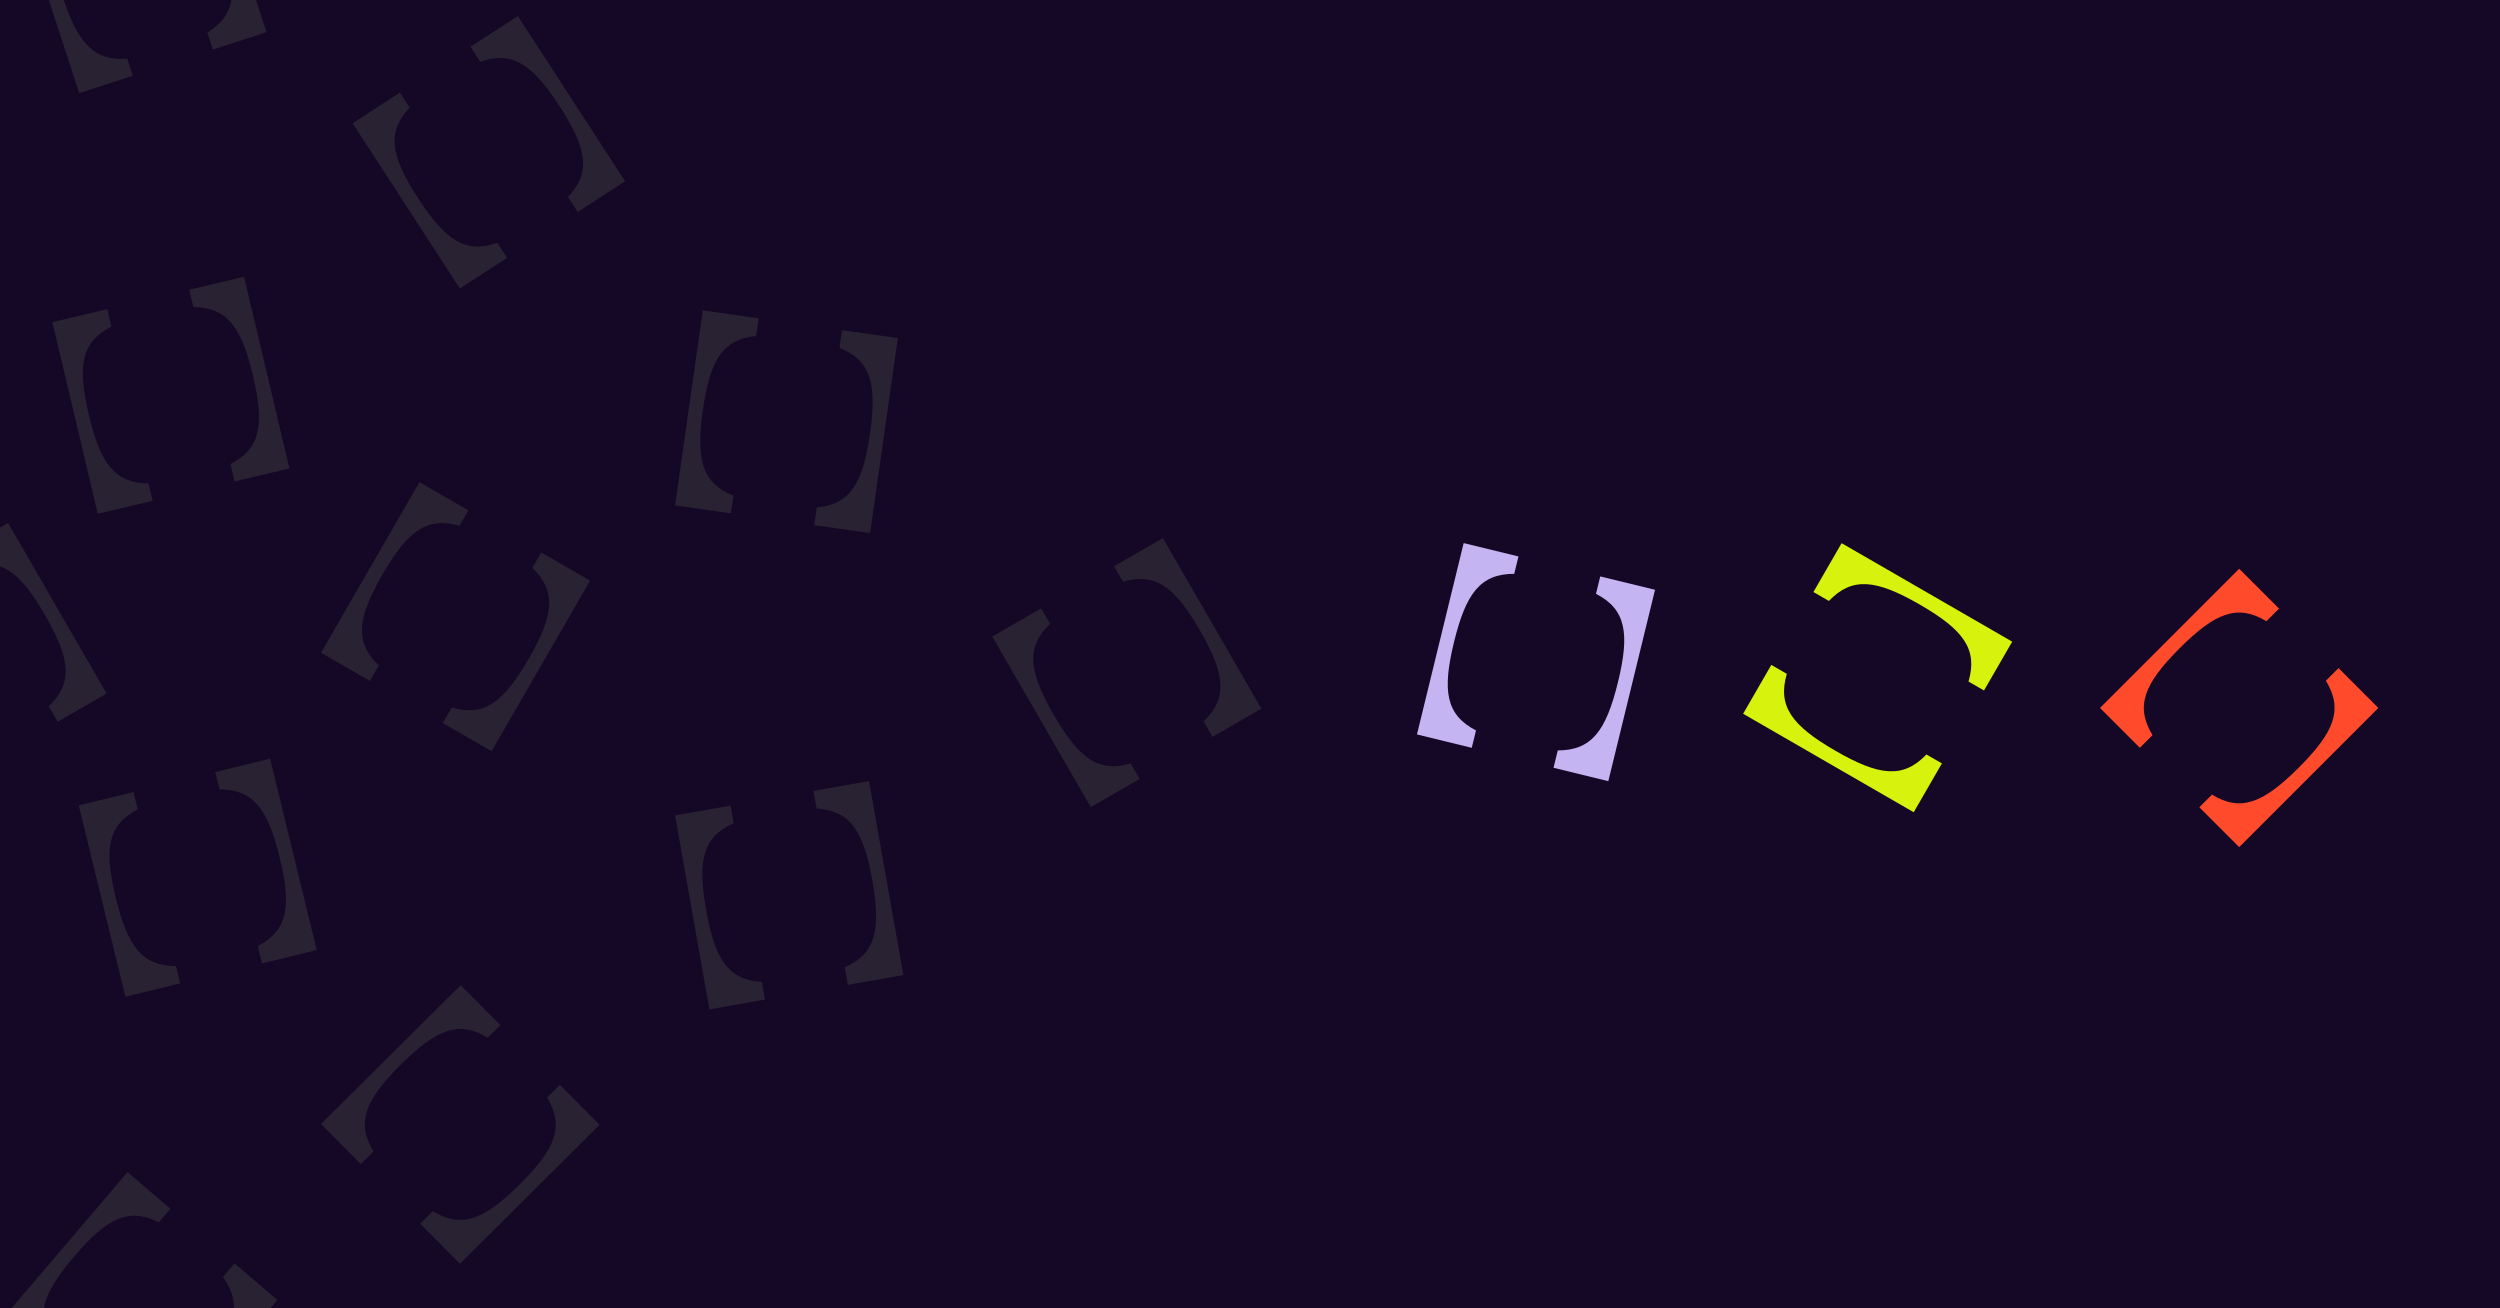 <svg width="1200" height="628" viewBox="0 0 1200 628" fill="none" xmlns="http://www.w3.org/2000/svg">
<g clip-path="url(#clip0_2047_3366)">
<rect width="1200" height="628" fill="#140826"/>
<path d="M34.449 -53.565L37.111 -45.401C23.317 -36.867 22.314 -25.277 29.797 -2.323C37.28 20.631 44.921 29.403 61.093 28.168L63.755 36.332L38.015 44.723L8.709 -45.173L34.449 -53.565Z" fill="#282232"/>
<path d="M102.17 23.809L99.509 15.645C113.302 7.111 114.305 -4.479 106.822 -27.433C99.339 -50.387 91.699 -59.159 75.526 -57.924L72.865 -66.088L98.605 -74.479L127.91 15.418L102.17 23.809Z" fill="#282232"/>
<path d="M191.957 44.431L196.632 51.633C185.505 63.433 187.522 74.89 200.668 95.14C213.814 115.391 223.458 121.897 238.766 116.535L243.441 123.737L220.733 138.479L169.249 59.172L191.957 44.431Z" fill="#282232"/>
<path d="M277.332 101.735L272.657 94.533C283.785 82.733 281.767 71.276 268.621 51.026C255.475 30.776 245.831 24.269 230.523 29.631L225.848 22.428L248.556 7.687L300.04 86.994L277.332 101.735Z" fill="#282232"/>
<path d="M240.209 492.074L234.121 498.129C220.286 489.663 209.488 493.991 192.37 511.016C175.252 528.042 170.866 538.816 179.257 552.696L173.169 558.752L154.078 539.556L221.117 472.879L240.209 492.074Z" fill="#282232"/>
<path d="M201.664 587.4L207.752 581.345C221.587 589.812 232.385 585.484 249.503 568.458C266.621 551.433 271.007 540.659 262.616 526.778L268.704 520.723L287.796 539.919L220.756 606.596L201.664 587.4Z" fill="#282232"/>
<path d="M27.715 346.422L23.422 338.986C35.15 327.782 33.733 316.236 21.661 295.327C9.59 274.418 0.299 267.418 -15.268 271.973L-19.561 264.537L3.885 251L51.161 332.885L27.715 346.422Z" fill="#282232"/>
<path d="M81.812 580.198L76.241 586.731C61.759 579.426 51.352 584.623 35.685 602.993C20.019 621.363 16.529 632.46 26.029 645.607L20.457 652.14L-0.142 634.572L61.213 562.63L81.812 580.198Z" fill="#282232"/>
<path d="M51.201 678.36L56.773 671.827C71.254 679.133 81.662 673.935 97.328 655.565C112.995 637.195 116.485 626.098 106.985 612.951L112.557 606.418L133.156 623.986L71.8 695.928L51.201 678.36Z" fill="#282232"/>
<path d="M350.688 386.687L352.185 395.141C337.337 401.67 334.728 413.006 338.939 436.78C343.15 460.553 349.493 470.304 365.68 471.335L367.178 479.79L340.52 484.512L324.029 391.408L350.688 386.687Z" fill="#282232"/>
<path d="M406.965 472.743L405.467 464.288C420.315 457.76 422.924 446.423 418.713 422.65C414.503 398.877 408.159 389.126 391.972 388.095L390.474 379.64L417.133 374.918L433.623 468.021L406.965 472.743Z" fill="#282232"/>
<path d="M364.15 152.788L362.941 161.289C346.798 162.87 340.79 172.831 337.39 196.733C333.989 220.636 336.982 231.877 352.043 237.897L350.834 246.398L324.03 242.585L337.347 148.975L364.15 152.788Z" fill="#282232"/>
<path d="M390.838 252.089L392.047 243.588C408.19 242.007 414.198 232.046 417.599 208.144C420.999 184.241 418.007 173 402.945 166.98L404.155 158.479L430.958 162.292L417.641 255.902L390.838 252.089Z" fill="#282232"/>
<path d="M51.486 148.379L53.464 156.734C39.014 164.1 37.057 175.567 42.618 199.061C48.18 222.555 55.07 231.928 71.29 232.033L73.268 240.388L46.923 246.625L25.141 154.616L51.486 148.379Z" fill="#282232"/>
<path d="M112.586 231.08L110.608 222.725C125.059 215.359 127.016 203.892 121.454 180.398C115.892 156.904 109.002 147.531 92.782 147.426L90.804 139.071L117.149 132.834L138.931 224.843L112.586 231.08Z" fill="#282232"/>
<path d="M64.082 380.166L66.118 388.508C51.718 395.973 49.841 407.454 55.566 430.909C61.29 454.363 68.246 463.688 84.465 463.681L86.501 472.022L60.2 478.442L37.781 386.585L64.082 380.166Z" fill="#282232"/>
<path d="M125.754 462.441L123.718 454.1C138.117 446.634 139.995 435.154 134.27 411.699C128.546 388.244 121.59 378.919 105.371 378.927L103.335 370.585L129.636 364.166L152.055 456.022L125.754 462.441Z" fill="#282232"/>
<path d="M224.801 244.971L220.508 252.407C204.94 247.852 195.65 254.852 183.578 275.761C171.506 296.669 170.089 308.216 181.818 319.42L177.525 326.856L154.078 313.319L201.355 231.434L224.801 244.971Z" fill="#282232"/>
<path d="M212.518 347.059L216.811 339.622C232.378 344.178 241.669 337.177 253.74 316.269C265.812 295.36 267.229 283.814 255.501 272.61L259.794 265.174L283.24 278.71L235.964 360.595L212.518 347.059Z" fill="#282232"/>
<path d="M499.742 292.003L504.035 299.439C492.307 310.643 493.724 322.189 505.796 343.098C517.867 364.006 527.158 371.007 542.725 366.452L547.018 373.888L523.572 387.424L476.296 305.54L499.742 292.003Z" fill="#282232"/>
<path d="M582.012 353.686L577.718 346.249C589.447 335.046 588.03 323.499 575.958 302.591C563.887 281.682 554.596 274.682 539.029 279.237L534.735 271.801L558.182 258.264L605.458 340.149L582.012 353.686Z" fill="#282232"/>
<path d="M745.693 368.538L747.73 360.197C763.949 360.204 770.905 350.88 776.63 327.426C782.356 303.971 780.479 292.491 766.08 285.024L768.116 276.683L794.417 283.103L771.994 374.958L745.693 368.538Z" fill="#C4B5F2"/>
<path d="M728.861 267.101L726.825 275.442C710.605 275.434 703.65 284.759 697.924 308.213C692.199 331.668 694.076 343.148 708.475 350.614L706.439 358.956L680.138 352.536L702.56 260.68L728.861 267.101Z" fill="#C4B5F2"/>
<path d="M850.234 319.158L857.671 323.451C853.115 339.019 860.116 348.309 881.024 360.381C901.933 372.453 913.479 373.87 924.683 362.141L932.119 366.434L918.583 389.881L836.698 342.604L850.234 319.158Z" fill="#D7F20C"/>
<path d="M952.322 331.442L944.886 327.149C949.441 311.582 942.441 302.291 921.532 290.22C900.624 278.148 889.077 276.731 877.873 288.459L870.437 284.166L883.974 260.72L965.859 307.996L952.322 331.442Z" fill="#D7F20C"/>
<g filter="url(#filter0_dd_2047_3366)">
<path d="M1055.68 387.492L1061.75 381.425C1075.59 389.848 1086.37 385.494 1103.43 368.434C1120.49 351.375 1124.85 340.596 1116.42 326.748L1122.49 320.681L1141.62 339.811L1074.81 406.622L1055.68 387.492Z" fill="#FF4B2C"/>
<path d="M1093.94 292.129L1087.87 298.196C1074.02 289.773 1063.25 294.127 1046.19 311.187C1029.13 328.247 1024.77 339.025 1033.2 352.873L1027.13 358.94L1008 339.81L1074.81 272.999L1093.94 292.129Z" fill="#FF4B2C"/>
</g>
</g>
<defs>
<filter id="filter0_dd_2047_3366" x="944.19" y="209.191" width="261.239" height="261.239" filterUnits="userSpaceOnUse" color-interpolation-filters="sRGB">
<feFlood flood-opacity="0" result="BackgroundImageFix"/>
<feColorMatrix in="SourceAlpha" type="matrix" values="0 0 0 0 0 0 0 0 0 0 0 0 0 0 0 0 0 0 127 0" result="hardAlpha"/>
<feOffset/>
<feGaussianBlur stdDeviation="31.904"/>
<feComposite in2="hardAlpha" operator="out"/>
<feColorMatrix type="matrix" values="0 0 0 0 1 0 0 0 0 0.294 0 0 0 0 0.173 0 0 0 1 0"/>
<feBlend mode="normal" in2="BackgroundImageFix" result="effect1_dropShadow_2047_3366"/>
<feColorMatrix in="SourceAlpha" type="matrix" values="0 0 0 0 0 0 0 0 0 0 0 0 0 0 0 0 0 0 127 0" result="hardAlpha"/>
<feOffset/>
<feGaussianBlur stdDeviation="31.904"/>
<feComposite in2="hardAlpha" operator="out"/>
<feColorMatrix type="matrix" values="0 0 0 0 1 0 0 0 0 0.294 0 0 0 0 0.173 0 0 0 1 0"/>
<feBlend mode="normal" in2="effect1_dropShadow_2047_3366" result="effect2_dropShadow_2047_3366"/>
<feBlend mode="normal" in="SourceGraphic" in2="effect2_dropShadow_2047_3366" result="shape"/>
</filter>
<clipPath id="clip0_2047_3366">
<rect width="1200" height="628" fill="white"/>
</clipPath>
</defs>
</svg>
